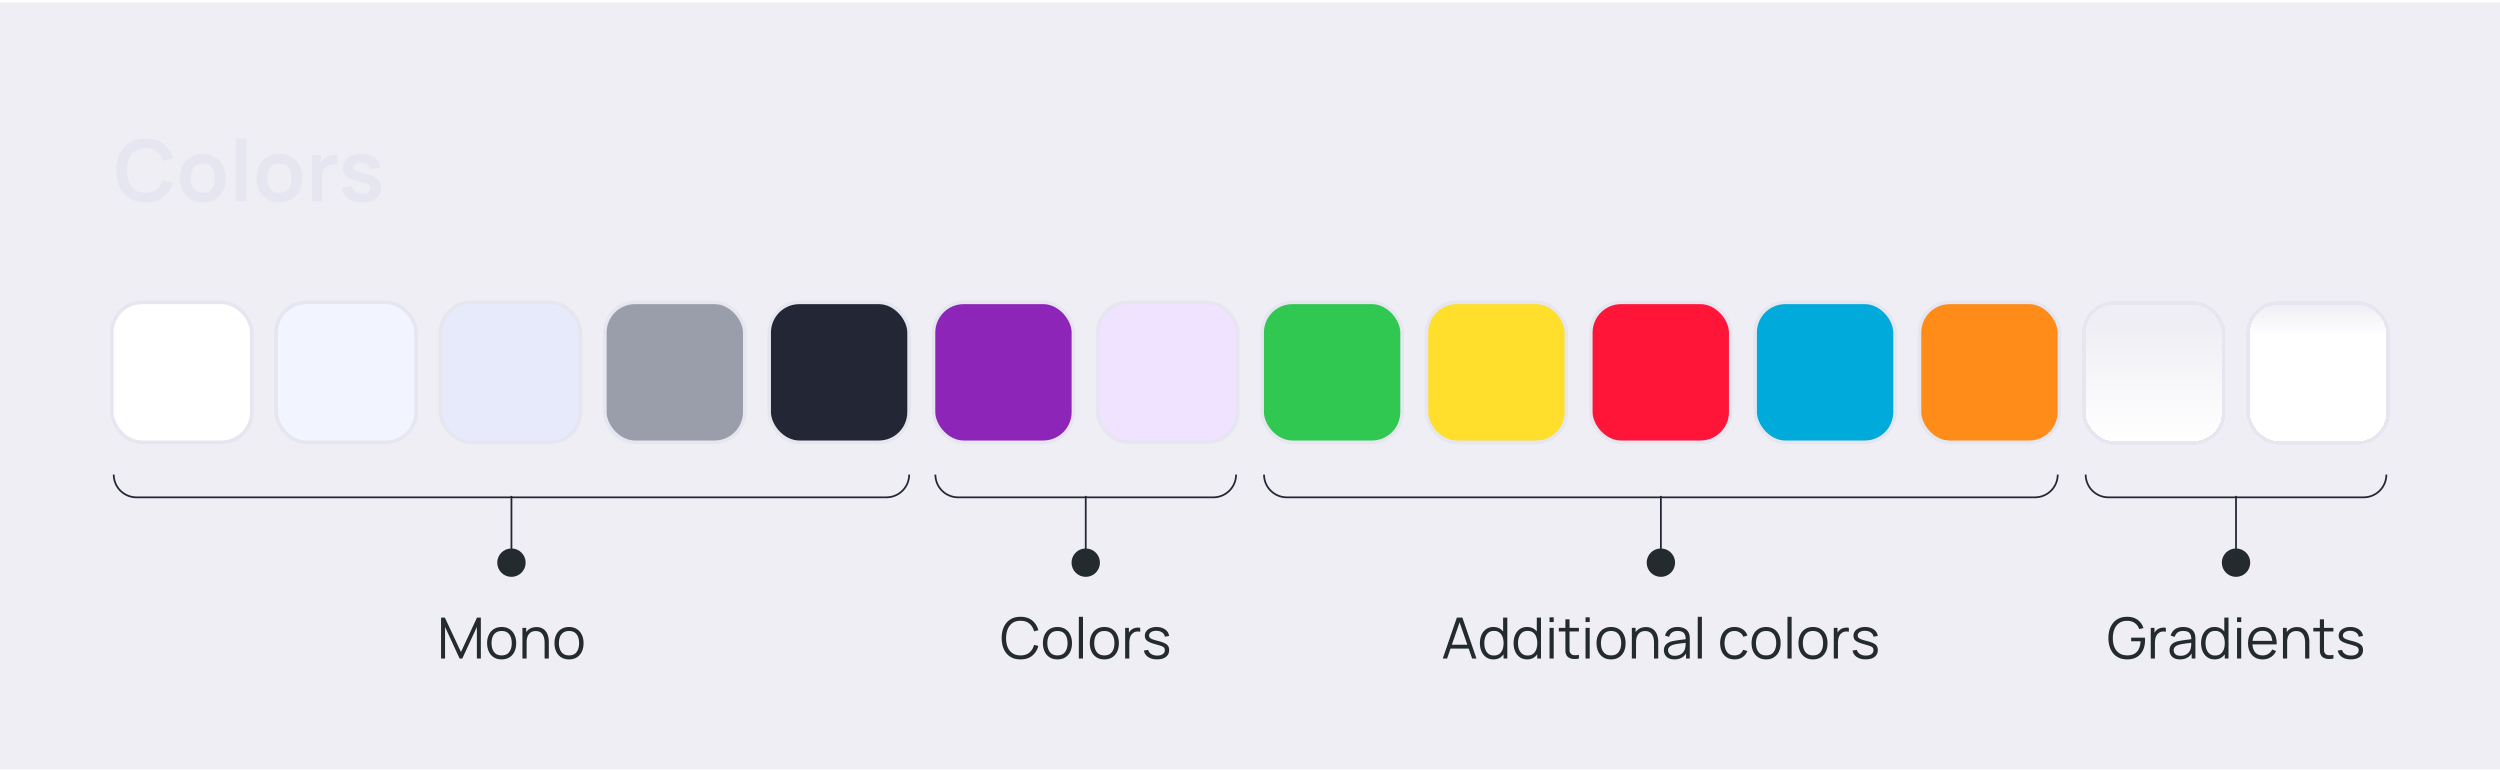 <svg width="704" height="217" fill="none" xmlns="http://www.w3.org/2000/svg"><path fill="#EFEEF4" d="M0 .65h704v216H0z"/><path d="M124.2 185.445v-11.52h1.08l4.528 9.688 4.504-9.688h1.096v11.512h-1.12v-8.888l-4.104 8.896h-.76l-4.096-8.896v8.896H124.2zm17.061.24c-.858 0-1.592-.194-2.2-.584a3.802 3.802 0 0 1-1.4-1.616c-.325-.688-.488-1.477-.488-2.368 0-.906.166-1.701.496-2.384.331-.682.8-1.213 1.408-1.592.614-.384 1.342-.576 2.184-.576.864 0 1.6.195 2.208.584.614.384 1.08.92 1.4 1.608.326.683.488 1.47.488 2.36 0 .907-.162 1.704-.488 2.392a3.73 3.73 0 0 1-1.408 1.6c-.613.384-1.346.576-2.2.576zm0-1.128c.96 0 1.675-.317 2.144-.952.47-.64.704-1.469.704-2.488 0-1.045-.237-1.877-.712-2.496-.469-.618-1.181-.928-2.136-.928-.645 0-1.178.147-1.6.44-.416.288-.728.691-.936 1.208-.202.512-.304 1.104-.304 1.776 0 1.04.24 1.875.72 2.504.48.624 1.187.936 2.12.936zm12.101.888v-4.408c0-.48-.045-.92-.136-1.32a3.05 3.05 0 0 0-.44-1.056 2.014 2.014 0 0 0-.776-.704c-.315-.165-.699-.248-1.152-.248-.416 0-.784.072-1.104.216a2.175 2.175 0 0 0-.8.624 2.804 2.804 0 0 0-.488.976 4.693 4.693 0 0 0-.168 1.312l-.832-.184c0-.885.155-1.629.464-2.232.309-.602.736-1.058 1.28-1.368.544-.309 1.168-.464 1.872-.464.517 0 .968.08 1.352.24.389.16.717.376.984.648.272.272.491.584.656.936.165.347.285.718.36 1.112.075.39.112.779.112 1.168v4.752h-1.184zm-6.248 0v-8.64h1.064v2.128h.12v6.512h-1.184zm13.116.24c-.859 0-1.592-.194-2.2-.584a3.796 3.796 0 0 1-1.4-1.616c-.325-.688-.488-1.477-.488-2.368 0-.906.165-1.701.496-2.384.331-.682.8-1.213 1.408-1.592.613-.384 1.341-.576 2.184-.576.864 0 1.6.195 2.208.584a3.68 3.68 0 0 1 1.4 1.608c.325.683.488 1.47.488 2.36 0 .907-.163 1.704-.488 2.392a3.737 3.737 0 0 1-1.408 1.6c-.613.384-1.347.576-2.2.576zm0-1.128c.96 0 1.675-.317 2.144-.952.469-.64.704-1.469.704-2.488 0-1.045-.237-1.877-.712-2.496-.469-.618-1.181-.928-2.136-.928-.645 0-1.179.147-1.6.44-.416.288-.728.691-.936 1.208-.203.512-.304 1.104-.304 1.776 0 1.04.24 1.875.72 2.504.48.624 1.187.936 2.12.936zM287.378 185.685c-1.147 0-2.115-.253-2.904-.76-.79-.512-1.387-1.218-1.792-2.12-.406-.901-.608-1.941-.608-3.12 0-1.178.202-2.218.608-3.12.405-.901 1.002-1.605 1.792-2.112.789-.512 1.757-.768 2.904-.768 1.338 0 2.432.344 3.28 1.032.848.683 1.429 1.6 1.744 2.752l-1.2.312c-.246-.912-.686-1.634-1.32-2.168-.635-.533-1.47-.8-2.504-.8-.902 0-1.651.206-2.248.616-.598.411-1.048.984-1.352 1.72-.299.731-.454 1.576-.464 2.536-.006.96.141 1.806.44 2.536.304.731.757 1.304 1.36 1.72.608.411 1.362.616 2.264.616 1.034 0 1.869-.266 2.504-.8.634-.538 1.074-1.261 1.32-2.168l1.2.312c-.315 1.152-.896 2.072-1.744 2.76-.848.683-1.942 1.024-3.28 1.024zm10.397 0c-.859 0-1.592-.194-2.2-.584a3.796 3.796 0 0 1-1.4-1.616c-.325-.688-.488-1.477-.488-2.368 0-.906.165-1.701.496-2.384.331-.682.8-1.213 1.408-1.592.613-.384 1.341-.576 2.184-.576.864 0 1.6.195 2.208.584a3.68 3.68 0 0 1 1.4 1.608c.325.683.488 1.47.488 2.36 0 .907-.163 1.704-.488 2.392a3.737 3.737 0 0 1-1.408 1.6c-.613.384-1.347.576-2.2.576zm0-1.128c.96 0 1.675-.317 2.144-.952.469-.64.704-1.469.704-2.488 0-1.045-.237-1.877-.712-2.496-.469-.618-1.181-.928-2.136-.928-.645 0-1.179.147-1.6.44-.416.288-.728.691-.936 1.208-.203.512-.304 1.104-.304 1.776 0 1.04.24 1.875.72 2.504.48.624 1.187.936 2.12.936zm6.021.888v-11.76h1.176v11.76h-1.176zm7.182.24c-.859 0-1.592-.194-2.2-.584a3.796 3.796 0 0 1-1.4-1.616c-.325-.688-.488-1.477-.488-2.368 0-.906.165-1.701.496-2.384.331-.682.8-1.213 1.408-1.592.613-.384 1.341-.576 2.184-.576.864 0 1.6.195 2.208.584a3.68 3.68 0 0 1 1.4 1.608c.325.683.488 1.47.488 2.36 0 .907-.163 1.704-.488 2.392a3.737 3.737 0 0 1-1.408 1.6c-.613.384-1.347.576-2.2.576zm0-1.128c.96 0 1.675-.317 2.144-.952.469-.64.704-1.469.704-2.488 0-1.045-.237-1.877-.712-2.496-.469-.618-1.181-.928-2.136-.928-.645 0-1.179.147-1.6.44-.416.288-.728.691-.936 1.208-.203.512-.304 1.104-.304 1.776 0 1.04.24 1.875.72 2.504.48.624 1.187.936 2.12.936zm5.861.888v-8.64h1.056v2.08l-.208-.272a2.97 2.97 0 0 1 .376-.704c.154-.218.322-.397.504-.536.224-.197.485-.346.784-.448.298-.106.6-.168.904-.184.304-.021.581 0 .832.064v1.104a2.869 2.869 0 0 0-1.032-.056 1.964 1.964 0 0 0-1.032.448 2.152 2.152 0 0 0-.648.808c-.144.31-.24.64-.288.992a7.524 7.524 0 0 0-.072 1.032v4.312h-1.176zm8.989.232c-1.013 0-1.848-.218-2.504-.656a2.737 2.737 0 0 1-1.2-1.824l1.2-.2c.128.491.419.883.872 1.176.459.288 1.024.432 1.696.432.656 0 1.174-.136 1.552-.408.379-.277.568-.653.568-1.128 0-.266-.061-.482-.184-.648-.117-.17-.36-.328-.728-.472-.368-.144-.917-.314-1.648-.512-.784-.213-1.397-.426-1.84-.64-.442-.213-.757-.458-.944-.736-.186-.282-.28-.626-.28-1.032 0-.49.139-.92.416-1.288.278-.373.662-.661 1.152-.864.491-.208 1.062-.312 1.712-.312.651 0 1.232.107 1.744.32.518.208.934.502 1.248.88.315.379.502.819.56 1.32l-1.2.216a1.73 1.73 0 0 0-.76-1.2c-.421-.298-.957-.453-1.608-.464-.613-.016-1.112.102-1.496.352-.384.246-.576.574-.576.984 0 .23.07.427.208.592.139.16.39.312.752.456.368.144.891.302 1.568.472.795.203 1.419.416 1.872.64.454.224.776.488.968.792.192.304.288.68.288 1.128 0 .816-.304 1.459-.912 1.928-.602.464-1.434.696-2.496.696zM406.281 185.445l3.968-11.52h1.56l3.968 11.52h-1.224l-3.768-10.864h.464l-3.744 10.864h-1.224zm1.768-2.792v-1.104h5.952v1.104h-5.952zm12.525 3.032c-.806 0-1.494-.2-2.064-.6-.571-.405-1.008-.952-1.312-1.64-.304-.688-.456-1.464-.456-2.328 0-.858.149-1.632.448-2.32.304-.688.738-1.232 1.304-1.632.565-.4 1.242-.6 2.032-.6.81 0 1.493.198 2.048.592.554.395.973.936 1.256 1.624.288.683.432 1.462.432 2.336 0 .859-.142 1.635-.424 2.328-.283.688-.699 1.235-1.248 1.64-.55.4-1.222.6-2.016.6zm.12-1.096c.613 0 1.12-.149 1.52-.448.4-.298.698-.709.896-1.232.197-.528.296-1.125.296-1.792 0-.677-.099-1.274-.296-1.792-.198-.522-.496-.93-.896-1.224-.395-.293-.894-.44-1.496-.44-.619 0-1.131.152-1.536.456-.406.304-.707.718-.904 1.24a5.08 5.08 0 0 0-.288 1.76c0 .656.098 1.248.296 1.776.202.523.504.936.904 1.24.4.304.901.456 1.504.456zm2.712.856v-6.504h-.128v-5.016h1.184v11.52h-1.056zm6.652.24c-.805 0-1.493-.2-2.064-.6-.571-.405-1.008-.952-1.312-1.64-.304-.688-.456-1.464-.456-2.328 0-.858.149-1.632.448-2.32.304-.688.739-1.232 1.304-1.632.565-.4 1.243-.6 2.032-.6.811 0 1.493.198 2.048.592.555.395.973.936 1.256 1.624.288.683.432 1.462.432 2.336 0 .859-.141 1.635-.424 2.328-.283.688-.699 1.235-1.248 1.64-.549.4-1.221.6-2.016.6zm.12-1.096c.613 0 1.12-.149 1.52-.448.4-.298.699-.709.896-1.232.197-.528.296-1.125.296-1.792 0-.677-.099-1.274-.296-1.792-.197-.522-.496-.93-.896-1.224-.395-.293-.893-.44-1.496-.44-.619 0-1.131.152-1.536.456-.405.304-.707.718-.904 1.24a5.08 5.08 0 0 0-.288 1.76c0 .656.099 1.248.296 1.776.203.523.504.936.904 1.24.4.304.901.456 1.504.456zm2.712.856v-6.504h-.128v-5.016h1.184v11.52h-1.056zm3.46-10.28v-1.32h1.176v1.32h-1.176zm0 10.28v-8.64h1.176v8.64h-1.176zm8.279 0a5.7 5.7 0 0 1-1.44.12 3.174 3.174 0 0 1-1.264-.304 1.823 1.823 0 0 1-.84-.848 2.483 2.483 0 0 1-.256-.968c-.011-.33-.016-.706-.016-1.128v-7.912h1.168v7.864c0 .363.002.667.008.912.01.24.066.454.168.64.192.358.496.571.912.64.421.07.941.054 1.56-.048v1.032zm-5.664-7.632v-1.008h5.664v1.008h-5.664zm7.526-2.648v-1.32h1.176v1.32h-1.176zm0 10.28v-8.64h1.176v8.64h-1.176zm7.182.24c-.858 0-1.592-.194-2.2-.584a3.802 3.802 0 0 1-1.4-1.616c-.325-.688-.488-1.477-.488-2.368 0-.906.166-1.701.496-2.384.331-.682.8-1.213 1.408-1.592.614-.384 1.342-.576 2.184-.576.864 0 1.6.195 2.208.584.614.384 1.08.92 1.4 1.608.326.683.488 1.47.488 2.36 0 .907-.162 1.704-.488 2.392a3.73 3.73 0 0 1-1.408 1.6c-.613.384-1.346.576-2.2.576zm0-1.128c.96 0 1.675-.317 2.144-.952.47-.64.704-1.469.704-2.488 0-1.045-.237-1.877-.712-2.496-.469-.618-1.181-.928-2.136-.928-.645 0-1.178.147-1.6.44-.416.288-.728.691-.936 1.208-.202.512-.304 1.104-.304 1.776 0 1.04.24 1.875.72 2.504.48.624 1.187.936 2.12.936zm12.101.888v-4.408c0-.48-.045-.92-.136-1.32a3.05 3.05 0 0 0-.44-1.056 2.014 2.014 0 0 0-.776-.704c-.315-.165-.699-.248-1.152-.248-.416 0-.784.072-1.104.216a2.175 2.175 0 0 0-.8.624 2.804 2.804 0 0 0-.488.976 4.693 4.693 0 0 0-.168 1.312l-.832-.184c0-.885.155-1.629.464-2.232.309-.602.736-1.058 1.28-1.368.544-.309 1.168-.464 1.872-.464.517 0 .968.08 1.352.24.389.16.717.376.984.648.272.272.491.584.656.936.165.347.285.718.36 1.112.075.39.112.779.112 1.168v4.752h-1.184zm-6.248 0v-8.64h1.064v2.128h.12v6.512h-1.184zm11.98.24c-.651 0-1.197-.117-1.64-.352a2.383 2.383 0 0 1-.984-.936 2.549 2.549 0 0 1-.328-1.272c0-.469.093-.869.28-1.2a2.4 2.4 0 0 1 .776-.824 3.912 3.912 0 0 1 1.144-.488c.437-.106.92-.2 1.448-.28a37.258 37.258 0 0 1 1.56-.216c.512-.064.96-.125 1.344-.184l-.416.256c.016-.853-.149-1.485-.496-1.896-.347-.41-.949-.616-1.808-.616-.592 0-1.093.134-1.504.4-.405.267-.691.688-.856 1.264l-1.144-.336c.197-.773.595-1.373 1.192-1.8.597-.426 1.373-.64 2.328-.64.789 0 1.459.15 2.008.448.555.294.947.72 1.176 1.28.107.251.176.531.208.84.032.31.048.624.048.944v5.368h-1.048v-2.168l.304.128c-.293.742-.749 1.307-1.368 1.696-.619.39-1.36.584-2.224.584zm.136-1.016c.549 0 1.029-.098 1.44-.296.411-.197.741-.466.992-.808.251-.346.413-.736.488-1.168.064-.277.099-.581.104-.912.005-.336.008-.586.008-.752l.448.232c-.4.054-.835.107-1.304.16-.464.054-.923.115-1.376.184-.448.07-.853.152-1.216.248a3.33 3.33 0 0 0-.712.296 1.647 1.647 0 0 0-.568.496c-.144.208-.216.467-.216.776 0 .251.061.494.184.728.128.235.331.43.608.584.283.155.656.232 1.12.232zm6.443.776v-11.76h1.176v11.76h-1.176zm10.361.24c-.869 0-1.605-.194-2.208-.584a3.725 3.725 0 0 1-1.376-1.608c-.309-.688-.469-1.477-.48-2.368.011-.906.176-1.701.496-2.384.32-.688.782-1.221 1.384-1.6.603-.384 1.334-.576 2.192-.576.875 0 1.635.214 2.28.64a3.225 3.225 0 0 1 1.336 1.752l-1.152.368a2.431 2.431 0 0 0-.968-1.2 2.67 2.67 0 0 0-1.504-.432c-.634 0-1.16.147-1.576.44-.416.288-.725.691-.928 1.208-.202.518-.306 1.112-.312 1.784.011 1.035.251 1.867.72 2.496.47.624 1.168.936 2.096.936.587 0 1.086-.133 1.496-.4.416-.272.731-.666.944-1.184l1.184.352c-.32.768-.789 1.355-1.408 1.76-.618.4-1.357.6-2.216.6zm8.884 0c-.859 0-1.592-.194-2.2-.584a3.796 3.796 0 0 1-1.4-1.616c-.326-.688-.488-1.477-.488-2.368 0-.906.165-1.701.496-2.384.33-.682.8-1.213 1.408-1.592.613-.384 1.341-.576 2.184-.576.864 0 1.6.195 2.208.584a3.68 3.68 0 0 1 1.4 1.608c.325.683.488 1.47.488 2.36 0 .907-.163 1.704-.488 2.392a3.743 3.743 0 0 1-1.408 1.6c-.614.384-1.347.576-2.2.576zm0-1.128c.96 0 1.674-.317 2.144-.952.469-.64.704-1.469.704-2.488 0-1.045-.238-1.877-.712-2.496-.47-.618-1.182-.928-2.136-.928-.646 0-1.179.147-1.6.44-.416.288-.728.691-.936 1.208-.203.512-.304 1.104-.304 1.776 0 1.04.24 1.875.72 2.504.48.624 1.186.936 2.12.936zm6.02.888v-11.76h1.176v11.76h-1.176zm7.183.24c-.859 0-1.592-.194-2.2-.584a3.796 3.796 0 0 1-1.4-1.616c-.326-.688-.488-1.477-.488-2.368 0-.906.165-1.701.496-2.384.33-.682.8-1.213 1.408-1.592.613-.384 1.341-.576 2.184-.576.864 0 1.6.195 2.208.584a3.68 3.68 0 0 1 1.4 1.608c.325.683.488 1.47.488 2.36 0 .907-.163 1.704-.488 2.392a3.743 3.743 0 0 1-1.408 1.6c-.614.384-1.347.576-2.2.576zm0-1.128c.96 0 1.674-.317 2.144-.952.469-.64.704-1.469.704-2.488 0-1.045-.238-1.877-.712-2.496-.47-.618-1.182-.928-2.136-.928-.646 0-1.179.147-1.6.44-.416.288-.728.691-.936 1.208-.203.512-.304 1.104-.304 1.776 0 1.04.24 1.875.72 2.504.48.624 1.186.936 2.12.936zm5.86.888v-8.64h1.056v2.08l-.208-.272c.096-.256.222-.49.376-.704a2.48 2.48 0 0 1 .504-.536c.224-.197.486-.346.784-.448.299-.106.6-.168.904-.184.304-.021.582 0 .832.064v1.104a2.866 2.866 0 0 0-1.032-.056 1.971 1.971 0 0 0-1.032.448 2.152 2.152 0 0 0-.648.808c-.144.31-.24.64-.288.992a7.524 7.524 0 0 0-.072 1.032v4.312h-1.176zm8.99.232c-1.013 0-1.848-.218-2.504-.656a2.73 2.73 0 0 1-1.2-1.824l1.2-.2c.128.491.419.883.872 1.176.459.288 1.024.432 1.696.432.656 0 1.173-.136 1.552-.408.379-.277.568-.653.568-1.128 0-.266-.061-.482-.184-.648-.117-.17-.36-.328-.728-.472-.368-.144-.917-.314-1.648-.512-.784-.213-1.397-.426-1.84-.64-.443-.213-.757-.458-.944-.736-.187-.282-.28-.626-.28-1.032 0-.49.139-.92.416-1.288.277-.373.661-.661 1.152-.864.491-.208 1.061-.312 1.712-.312s1.232.107 1.744.32c.517.208.933.502 1.248.88.315.379.501.819.56 1.32l-1.2.216a1.73 1.73 0 0 0-.76-1.2c-.421-.298-.957-.453-1.608-.464-.613-.016-1.112.102-1.496.352-.384.246-.576.574-.576.984 0 .23.069.427.208.592.139.16.389.312.752.456.368.144.891.302 1.568.472.795.203 1.419.416 1.872.64.453.224.776.488.968.792.192.304.288.68.288 1.128 0 .816-.304 1.459-.912 1.928-.603.464-1.435.696-2.496.696zM598.986 185.685c-.811 0-1.541-.141-2.192-.424a4.636 4.636 0 0 1-1.664-1.208c-.453-.522-.8-1.152-1.04-1.888-.24-.741-.36-1.568-.36-2.48 0-1.205.208-2.256.624-3.152.421-.901 1.024-1.6 1.808-2.096s1.725-.744 2.824-.744c1.227 0 2.224.288 2.992.864.773.571 1.312 1.339 1.616 2.304l-1.184.288a3.49 3.49 0 0 0-1.24-1.688c-.571-.421-1.283-.632-2.136-.632-.901-.005-1.651.198-2.248.608-.597.406-1.048.976-1.352 1.712-.299.731-.451 1.576-.456 2.536-.005.96.141 1.806.44 2.536.304.726.757 1.296 1.36 1.712.603.411 1.355.619 2.256.624.827 0 1.509-.16 2.048-.48.539-.32.947-.778 1.224-1.376.283-.597.443-1.304.48-2.12h-2.656v-1.008h3.888c.016.123.024.254.024.392.005.134.008.23.008.288 0 1.04-.187 1.971-.56 2.792a4.404 4.404 0 0 1-1.688 1.936c-.747.47-1.685.704-2.816.704zm6.665-.24v-8.64h1.056v2.08l-.208-.272c.096-.256.222-.49.376-.704a2.48 2.48 0 0 1 .504-.536c.224-.197.486-.346.784-.448.299-.106.6-.168.904-.184.304-.021.582 0 .832.064v1.104a2.866 2.866 0 0 0-1.032-.056 1.971 1.971 0 0 0-1.032.448 2.152 2.152 0 0 0-.648.808c-.144.31-.24.64-.288.992a7.524 7.524 0 0 0-.072 1.032v4.312h-1.176zm8.238.24c-.651 0-1.197-.117-1.64-.352a2.383 2.383 0 0 1-.984-.936 2.549 2.549 0 0 1-.328-1.272c0-.469.093-.869.28-1.2a2.4 2.4 0 0 1 .776-.824 3.912 3.912 0 0 1 1.144-.488c.437-.106.92-.2 1.448-.28a37.258 37.258 0 0 1 1.56-.216c.512-.064.96-.125 1.344-.184l-.416.256c.016-.853-.149-1.485-.496-1.896-.347-.41-.949-.616-1.808-.616-.592 0-1.093.134-1.504.4-.405.267-.691.688-.856 1.264l-1.144-.336c.197-.773.595-1.373 1.192-1.8.597-.426 1.373-.64 2.328-.64.789 0 1.459.15 2.008.448.555.294.947.72 1.176 1.28.107.251.176.531.208.84.032.31.048.624.048.944v5.368h-1.048v-2.168l.304.128c-.293.742-.749 1.307-1.368 1.696-.619.39-1.36.584-2.224.584zm.136-1.016c.549 0 1.029-.098 1.44-.296.411-.197.741-.466.992-.808.251-.346.413-.736.488-1.168.064-.277.099-.581.104-.912.005-.336.008-.586.008-.752l.448.232c-.4.054-.835.107-1.304.16-.464.054-.923.115-1.376.184-.448.07-.853.152-1.216.248a3.33 3.33 0 0 0-.712.296 1.647 1.647 0 0 0-.568.496c-.144.208-.216.467-.216.776 0 .251.061.494.184.728.128.235.331.43.608.584.283.155.656.232 1.12.232zm9.635 1.016c-.806 0-1.494-.2-2.064-.6-.571-.405-1.008-.952-1.312-1.64-.304-.688-.456-1.464-.456-2.328 0-.858.149-1.632.448-2.32.304-.688.738-1.232 1.304-1.632.565-.4 1.242-.6 2.032-.6.81 0 1.493.198 2.048.592.554.395.973.936 1.256 1.624.288.683.432 1.462.432 2.336 0 .859-.142 1.635-.424 2.328-.283.688-.699 1.235-1.248 1.64-.55.4-1.222.6-2.016.6zm.12-1.096c.613 0 1.12-.149 1.52-.448.4-.298.698-.709.896-1.232.197-.528.296-1.125.296-1.792 0-.677-.099-1.274-.296-1.792-.198-.522-.496-.93-.896-1.224-.395-.293-.894-.44-1.496-.44-.619 0-1.131.152-1.536.456-.406.304-.707.718-.904 1.24a5.08 5.08 0 0 0-.288 1.76c0 .656.098 1.248.296 1.776.202.523.504.936.904 1.24.4.304.901.456 1.504.456zm2.712.856v-6.504h-.128v-5.016h1.184v11.52h-1.056zm3.46-10.28v-1.32h1.176v1.32h-1.176zm0 10.28v-8.64h1.176v8.64h-1.176zm7.23.24c-.842 0-1.573-.186-2.192-.56a3.801 3.801 0 0 1-1.432-1.576c-.341-.677-.512-1.472-.512-2.384 0-.944.168-1.76.504-2.448.336-.688.808-1.218 1.416-1.592.614-.373 1.336-.56 2.168-.56.854 0 1.582.198 2.184.592.603.39 1.059.95 1.368 1.68.31.731.451 1.603.424 2.616h-1.2v-.416c-.021-1.12-.264-1.965-.728-2.536-.458-.57-1.13-.856-2.016-.856-.928 0-1.64.302-2.136.904-.49.603-.736 1.462-.736 2.576 0 1.088.246 1.934.736 2.536.496.598 1.198.896 2.104.896.619 0 1.158-.141 1.616-.424.464-.288.83-.701 1.096-1.24l1.096.424a3.915 3.915 0 0 1-1.512 1.752c-.661.411-1.41.616-2.248.616zm-3.304-4.232v-.984h6.6v.984h-6.6zm15.248 3.992v-4.408c0-.48-.046-.92-.136-1.32a3.069 3.069 0 0 0-.44-1.056 2.021 2.021 0 0 0-.776-.704c-.315-.165-.699-.248-1.152-.248-.416 0-.784.072-1.104.216a2.167 2.167 0 0 0-.8.624 2.787 2.787 0 0 0-.488.976 4.693 4.693 0 0 0-.168 1.312l-.832-.184c0-.885.154-1.629.464-2.232.309-.602.736-1.058 1.28-1.368.544-.309 1.168-.464 1.872-.464.517 0 .968.08 1.352.24.389.16.717.376.984.648.272.272.49.584.656.936.165.347.285.718.36 1.112.074.39.112.779.112 1.168v4.752h-1.184zm-6.248 0v-8.64h1.064v2.128h.12v6.512h-1.184zm14.212 0a5.7 5.7 0 0 1-1.44.12 3.174 3.174 0 0 1-1.264-.304 1.823 1.823 0 0 1-.84-.848 2.483 2.483 0 0 1-.256-.968c-.011-.33-.016-.706-.016-1.128v-7.912h1.168v7.864c0 .363.002.667.008.912.01.24.066.454.168.64.192.358.496.571.912.64.421.07.941.054 1.56-.048v1.032zm-5.664-7.632v-1.008h5.664v1.008h-5.664zm10.59 7.864c-1.013 0-1.848-.218-2.504-.656a2.73 2.73 0 0 1-1.2-1.824l1.2-.2c.128.491.419.883.872 1.176.459.288 1.024.432 1.696.432.656 0 1.173-.136 1.552-.408.379-.277.568-.653.568-1.128 0-.266-.061-.482-.184-.648-.117-.17-.36-.328-.728-.472-.368-.144-.917-.314-1.648-.512-.784-.213-1.397-.426-1.84-.64-.443-.213-.757-.458-.944-.736-.187-.282-.28-.626-.28-1.032 0-.49.139-.92.416-1.288.277-.373.661-.661 1.152-.864.491-.208 1.061-.312 1.712-.312s1.232.107 1.744.32c.517.208.933.502 1.248.88.315.379.501.819.56 1.32l-1.2.216a1.73 1.73 0 0 0-.76-1.2c-.421-.298-.957-.453-1.608-.464-.613-.016-1.112.102-1.496.352-.384.246-.576.574-.576.984 0 .23.069.427.208.592.139.16.389.312.752.456.368.144.891.302 1.568.472.795.203 1.419.416 1.872.64.453.224.776.488.968.792.192.304.288.68.288 1.128 0 .816-.304 1.459-.912 1.928-.603.464-1.435.696-2.496.696z" fill="#242B2F"/><path d="M144.025 155.645v-16M305.742 155.645v-16M467.703 155.645v-16M629.664 155.645v-16" stroke="#232735" stroke-width=".5"/><circle cx="144.025" cy="158.445" fill="#242B2F" r="4"/><circle cx="305.742" cy="158.445" fill="#242B2F" r="4"/><circle cx="467.703" cy="158.445" fill="#242B2F" r="4"/><circle cx="629.664" cy="158.445" fill="#242B2F" r="4"/><path d="M32.031 133.647a6.4 6.4 0 0 0 6.4 6.4h211.191a6.4 6.4 0 0 0 6.399-6.4M263.404 133.647a6.4 6.4 0 0 0 6.4 6.4h71.874a6.4 6.4 0 0 0 6.399-6.4M587.328 133.647a6.4 6.4 0 0 0 6.4 6.4h71.874a6.4 6.4 0 0 0 6.399-6.4M355.955 133.647a6.4 6.4 0 0 0 6.4 6.4h210.698a6.4 6.4 0 0 0 6.399-6.4" stroke="#232735" stroke-width=".5"/><path d="M40.988 57.008c-1.728 0-3.208-.376-4.44-1.128-1.232-.76-2.18-1.816-2.844-3.168-.656-1.352-.984-2.92-.984-4.704 0-1.784.328-3.352.984-4.704.664-1.352 1.612-2.404 2.844-3.156 1.232-.76 2.712-1.14 4.44-1.14 1.992 0 3.652.5 4.98 1.5 1.328.992 2.26 2.332 2.796 4.02l-2.916.804c-.336-1.128-.908-2.008-1.716-2.64-.808-.64-1.856-.96-3.144-.96-1.16 0-2.128.26-2.904.78-.768.52-1.348 1.252-1.74 2.196-.384.936-.58 2.036-.588 3.3 0 1.264.192 2.368.576 3.312.392.936.976 1.664 1.752 2.184.776.52 1.744.78 2.904.78 1.288 0 2.336-.32 3.144-.96.808-.64 1.38-1.52 1.716-2.64l2.916.804c-.536 1.688-1.468 3.032-2.796 4.032-1.328.992-2.988 1.488-4.98 1.488zm16.135 0c-1.296 0-2.428-.292-3.396-.876a6.017 6.017 0 0 1-2.256-2.412c-.528-1.032-.792-2.216-.792-3.552 0-1.36.272-2.552.816-3.576a6.017 6.017 0 0 1 2.268-2.4c.968-.576 2.088-.864 3.36-.864 1.304 0 2.44.292 3.408.876a5.998 5.998 0 0 1 2.256 2.424c.536 1.024.804 2.204.804 3.54 0 1.344-.272 2.532-.816 3.564a6.017 6.017 0 0 1-2.256 2.412c-.968.576-2.1.864-3.396.864zm0-2.712c1.152 0 2.008-.384 2.568-1.152.56-.768.84-1.76.84-2.976 0-1.256-.284-2.256-.852-3-.568-.752-1.42-1.128-2.556-1.128-.776 0-1.416.176-1.92.528-.496.344-.864.828-1.104 1.452-.24.616-.36 1.332-.36 2.148 0 1.256.284 2.26.852 3.012.576.744 1.42 1.116 2.532 1.116zm9.352 2.352v-17.64h2.892v17.64h-2.892zm12.21.36c-1.296 0-2.428-.292-3.396-.876a6.017 6.017 0 0 1-2.256-2.412c-.528-1.032-.792-2.216-.792-3.552 0-1.36.272-2.552.816-3.576a6.017 6.017 0 0 1 2.268-2.4c.968-.576 2.088-.864 3.36-.864 1.304 0 2.44.292 3.408.876a5.998 5.998 0 0 1 2.256 2.424c.536 1.024.804 2.204.804 3.54 0 1.344-.272 2.532-.816 3.564a6.017 6.017 0 0 1-2.256 2.412c-.968.576-2.1.864-3.396.864zm0-2.712c1.152 0 2.008-.384 2.568-1.152.56-.768.84-1.76.84-2.976 0-1.256-.284-2.256-.852-3-.568-.752-1.42-1.128-2.556-1.128-.776 0-1.416.176-1.92.528-.496.344-.864.828-1.104 1.452-.24.616-.36 1.332-.36 2.148 0 1.256.284 2.26.852 3.012.576.744 1.42 1.116 2.532 1.116zm9.112 2.352v-12.96h2.556v3.156l-.312-.408c.16-.432.372-.824.636-1.176a3.54 3.54 0 0 1 .972-.888c.32-.216.672-.384 1.056-.504a4.749 4.749 0 0 1 1.2-.228 4.88 4.88 0 0 1 1.188.048v2.7c-.384-.112-.828-.148-1.332-.108a3.05 3.05 0 0 0-1.344.42c-.4.216-.728.492-.984.828-.248.336-.432.72-.552 1.152-.12.424-.18.884-.18 1.38v6.588h-2.904zm14.121.36c-1.6 0-2.9-.36-3.9-1.08-1-.72-1.608-1.732-1.824-3.036l2.952-.456c.152.64.488 1.144 1.008 1.512.52.368 1.176.552 1.968.552.696 0 1.232-.136 1.608-.408.384-.28.576-.66.576-1.14 0-.296-.072-.532-.216-.708-.136-.184-.44-.36-.912-.528-.472-.168-1.196-.38-2.172-.636-1.088-.288-1.952-.596-2.592-.924-.64-.336-1.1-.732-1.38-1.188-.28-.456-.42-1.008-.42-1.656 0-.808.212-1.512.636-2.112.424-.6 1.016-1.06 1.776-1.38.76-.328 1.656-.492 2.688-.492 1.008 0 1.9.156 2.676.468.784.312 1.416.756 1.896 1.332.48.576.776 1.252.888 2.028l-2.952.528a1.859 1.859 0 0 0-.756-1.308c-.424-.32-.992-.5-1.704-.54-.68-.04-1.228.064-1.644.312-.416.24-.624.58-.624 1.02 0 .248.084.46.252.636.168.176.504.352 1.008.528.512.176 1.272.392 2.28.648 1.032.264 1.856.568 2.472.912.624.336 1.072.74 1.344 1.212.28.472.42 1.044.42 1.716 0 1.304-.476 2.328-1.428 3.072-.944.744-2.252 1.116-3.924 1.116z" fill="#E5E6EF" style="mix-blend-mode:multiply"/><rect x="31.5" y="85.148" width="39.398" height="39.398" rx="8.5" fill="#fff"/><rect x="31.5" y="85.148" width="39.398" height="39.398" rx="8.5" stroke="#E5E6EF"/><rect x="77.775" y="85.148" width="39.398" height="39.398" rx="8.5" fill="#F2F5FF"/><rect x="77.775" y="85.148" width="39.398" height="39.398" rx="8.5" stroke="#E5E6EF"/><rect x="124.049" y="85.148" width="39.398" height="39.398" rx="8.5" fill="#E6EAFA"/><rect x="124.049" y="85.148" width="39.398" height="39.398" rx="8.5" stroke="#E5E6EF"/><rect x="170.324" y="85.148" width="39.398" height="39.398" rx="8.5" fill="#9A9EAB"/><rect x="170.324" y="85.148" width="39.398" height="39.398" rx="8.5" stroke="#E5E6EF"/><rect x="216.6" y="85.148" width="39.398" height="39.398" rx="8.5" fill="#232735"/><rect x="216.6" y="85.148" width="39.398" height="39.398" rx="8.5" stroke="#E5E6EF"/><rect x="262.875" y="85.148" width="39.398" height="39.398" rx="8.5" fill="#8D25B8"/><rect x="262.875" y="85.148" width="39.398" height="39.398" rx="8.5" stroke="#E5E6EF"/><rect x="309.148" y="85.148" width="39.398" height="39.398" rx="8.5" fill="#EFE3FF"/><rect x="309.148" y="85.148" width="39.398" height="39.398" rx="8.5" stroke="#E5E6EF"/><rect x="355.424" y="85.148" width="39.398" height="39.398" rx="8.5" fill="#31C851"/><rect x="355.424" y="85.148" width="39.398" height="39.398" rx="8.5" stroke="#E5E6EF"/><rect x="401.699" y="85.148" width="39.398" height="39.398" rx="8.5" fill="#FFDE2C"/><rect x="401.699" y="85.148" width="39.398" height="39.398" rx="8.5" stroke="#E5E6EF"/><rect x="447.973" y="85.148" width="39.398" height="39.398" rx="8.5" fill="#FF1538"/><rect x="447.973" y="85.148" width="39.398" height="39.398" rx="8.5" stroke="#E5E6EF"/><rect x="494.248" y="85.148" width="39.398" height="39.398" rx="8.5" fill="#00AADB"/><rect x="494.248" y="85.148" width="39.398" height="39.398" rx="8.5" stroke="#E5E6EF"/><rect x="540.523" y="85.148" width="39.398" height="39.398" rx="8.5" fill="#FF8C19"/><rect x="540.523" y="85.148" width="39.398" height="39.398" rx="8.5" stroke="#E5E6EF"/><g filter="url(#a)" shape-rendering="crispEdges"><rect x="587.297" y="85.648" width="38.398" height="38.398" rx="8" fill="url(#b)"/><rect x="586.797" y="85.148" width="39.398" height="39.398" rx="8.5" stroke="#E5E6EF"/></g><g filter="url(#c)" shape-rendering="crispEdges"><rect x="633.572" y="85.648" width="38.398" height="38.398" rx="8" fill="url(#d)"/><rect x="633.072" y="85.148" width="39.398" height="39.398" rx="8.5" stroke="#E5E6EF"/></g><defs><linearGradient id="b" x1="606.496" y1="85.648" x2="606.496" y2="124.047" gradientUnits="userSpaceOnUse"><stop offset=".136" stop-color="#fff" stop-opacity="0"/><stop offset="1" stop-color="#fff"/></linearGradient><linearGradient id="d" x1="652.771" y1="124.047" x2="652.771" y2="85.648" gradientUnits="userSpaceOnUse"><stop offset=".778" stop-color="#fff"/><stop offset="1" stop-color="#fff" stop-opacity="0"/></linearGradient><filter id="a" x="584.239" y="82.762" width="44.514" height="44.514" filterUnits="userSpaceOnUse" color-interpolation-filters="sRGB"><feFlood flood-opacity="0" result="BackgroundImageFix"/><feColorMatrix in="SourceAlpha" values="0 0 0 0 0 0 0 0 0 0 0 0 0 0 0 0 0 0 127 0" result="hardAlpha"/><feOffset dy=".171"/><feGaussianBlur stdDeviation="1.029"/><feComposite in2="hardAlpha" operator="out"/><feColorMatrix values="0 0 0 0 0.454 0 0 0 0 0.454 0 0 0 0 0.454 0 0 0 0.08 0"/><feBlend in2="BackgroundImageFix" result="effect1_dropShadow_389_20524"/><feBlend in="SourceGraphic" in2="effect1_dropShadow_389_20524" result="shape"/></filter><filter id="c" x="630.515" y="82.762" width="44.514" height="44.514" filterUnits="userSpaceOnUse" color-interpolation-filters="sRGB"><feFlood flood-opacity="0" result="BackgroundImageFix"/><feColorMatrix in="SourceAlpha" values="0 0 0 0 0 0 0 0 0 0 0 0 0 0 0 0 0 0 127 0" result="hardAlpha"/><feOffset dy=".171"/><feGaussianBlur stdDeviation="1.029"/><feComposite in2="hardAlpha" operator="out"/><feColorMatrix values="0 0 0 0 0.454 0 0 0 0 0.454 0 0 0 0 0.454 0 0 0 0.08 0"/><feBlend in2="BackgroundImageFix" result="effect1_dropShadow_389_20524"/><feBlend in="SourceGraphic" in2="effect1_dropShadow_389_20524" result="shape"/></filter></defs></svg>